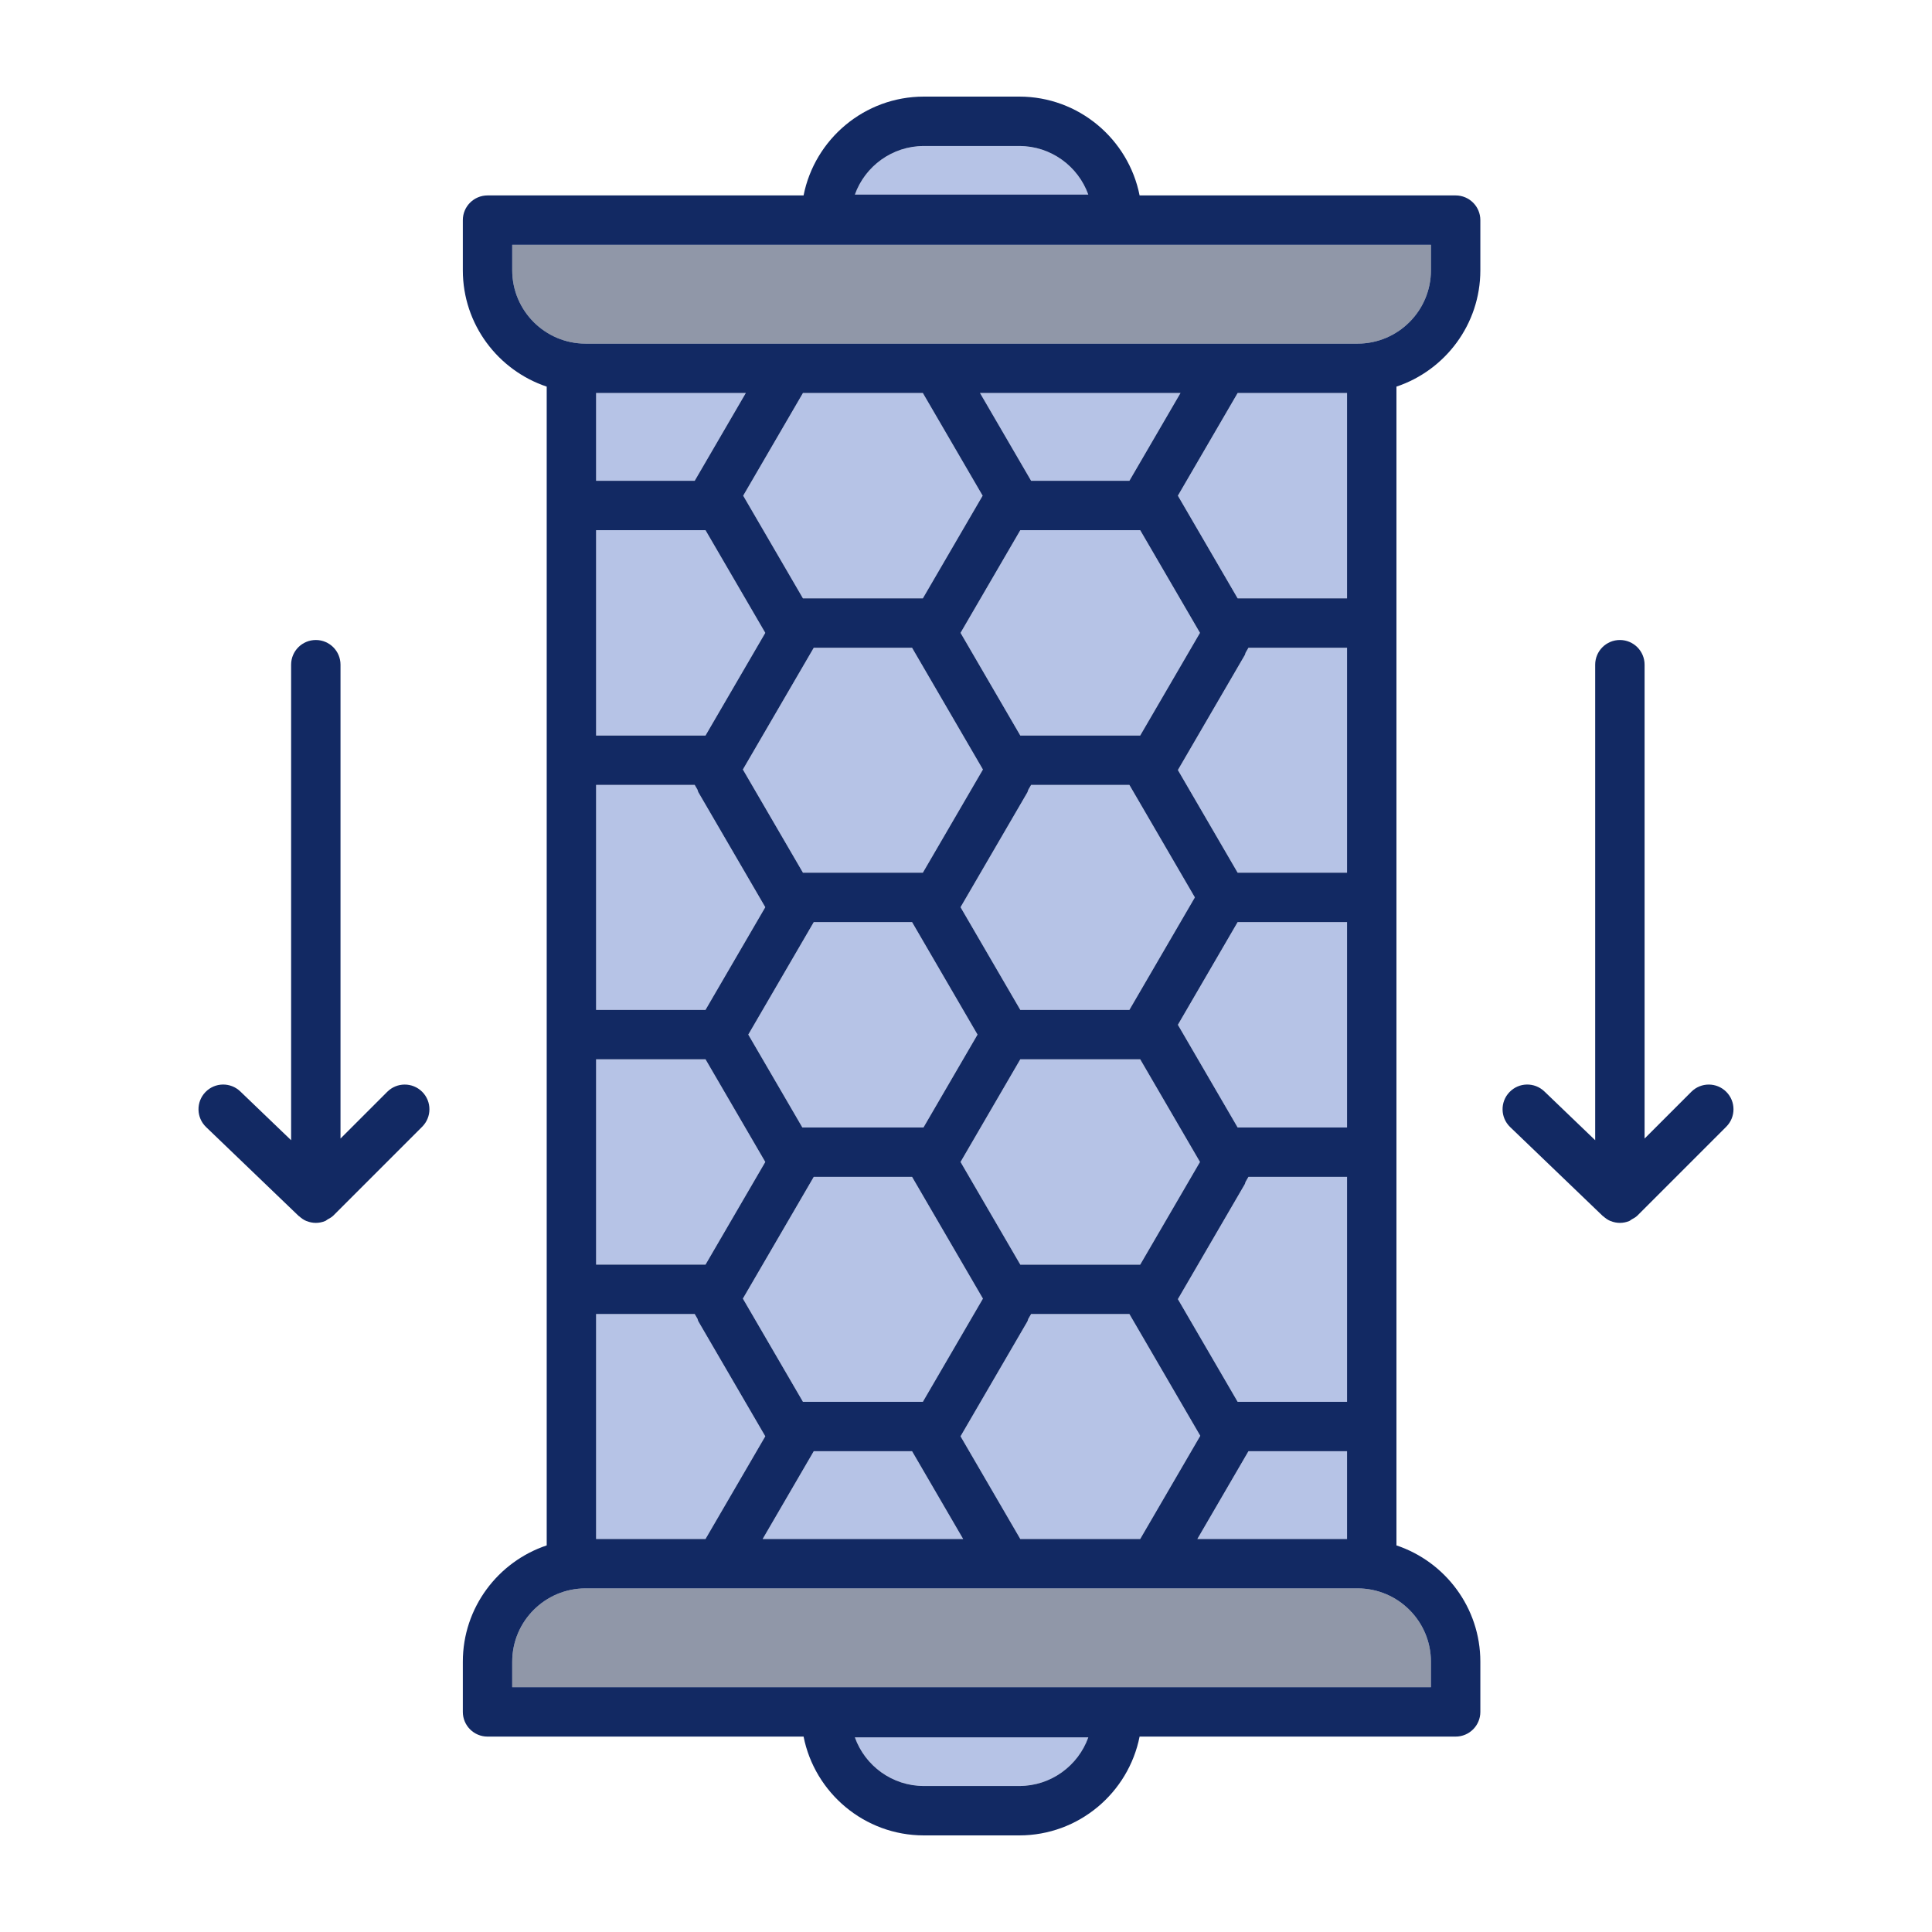 <svg id="Layer_1" enable-background="new 0 0 500 500" viewBox="0 0 500 500" xmlns="http://www.w3.org/2000/svg"><g><path d="m204.128 88.929h38.381 74.117 34.726c10.462 0 18.976-8.514 18.976-18.976v-6.592h-237.765v6.592c0 10.462 8.509 18.976 18.971 18.976z" fill="#9097a8"/><g fill="#b6c3e6"><path d="m207.648 291.787h31.345l13.989-24.035-16.942-29.112h-25.438l-16.946 29.112z"/><path d="m254.381 199.153-18.341-31.514h-25.438l-18.344 31.51 15.545 26.707h31.031z"/><path d="m239.104 462.216h24.678c8.219 0 15.241-5.253 17.868-12.584h-60.409c2.626 7.331 9.643 12.584 17.863 12.584z"/><path d="m263.782 37.784h-24.678c-8.219 0-15.236 5.253-17.863 12.583h60.409c-2.627-7.33-9.648-12.583-17.868-12.583z"/><path d="m207.803 362.787h31.031l15.547-26.703-18.341-31.513h-25.438l-18.344 31.509z"/><path d="m207.803 101.713-15.465 26.571 15.465 26.572h31.031l15.47-26.572-15.47-26.571z"/><path d="m253.626 101.713 13.225 22.716h25.437l13.223-22.716z"/><path d="m154.271 124.429h25.52l13.222-22.716h-38.742z"/><path d="m295.083 137.213h-31.031l-15.465 26.571 15.465 26.571h31.031l15.47-26.571z"/><path d="m292.288 203.139h-25.437l-.735 1.262c-.093.208-.098.434-.216.636l-17.313 29.747 15.465 26.576h28.236l16.942-29.113z"/><path d="m295.083 327.287 15.47-26.571-15.47-26.572h-31.031l-15.465 26.572 15.465 26.571z"/><path d="m154.271 190.355h28.314l15.47-26.571-15.47-26.571h-28.314z"/><path d="m154.271 261.36h28.314l15.47-26.576-17.318-29.747c-.121-.208-.127-.44-.223-.655l-.723-1.242h-25.52z"/><path d="m236.04 375.571h-25.438l-13.226 22.721h51.886z"/></g><path d="m370.327 430.047c0-10.462-8.514-18.971-18.976-18.971h-52.593-38.381-74.116-34.726c-10.462 0-18.971 8.509-18.971 18.971v6.596h237.764v-6.596z" fill="#9097a8"/><path d="m348.614 101.713h-28.313l-15.466 26.571 15.466 26.572h28.313z" fill="#b6c3e6"/><path d="m295.083 398.292 15.547-26.708-18.342-31.513h-25.437l-.735 1.262c-.093.208-.098.434-.216.636l-17.313 29.746 15.465 26.577z" fill="#b6c3e6"/><path d="m154.271 398.292h28.314l15.47-26.577-17.318-29.746c-.121-.208-.127-.441-.223-.655l-.723-1.242h-25.52z" fill="#b6c3e6"/><path d="m154.271 327.287h28.314l15.47-26.571-15.47-26.572h-28.314z" fill="#b6c3e6"/><path d="m348.614 238.64h-28.313l-15.466 26.576 15.466 26.571h28.313z" fill="#b6c3e6"/><path d="m348.614 167.639h-25.514l-.735 1.262c-.094.208-.099.434-.217.635l-17.313 29.747 15.466 26.572h28.313z" fill="#b6c3e6"/><path d="m348.614 375.571h-25.514l-13.226 22.721h38.74z" fill="#b6c3e6"/><path d="m348.614 304.571h-25.514l-.735 1.262c-.094.208-.099.434-.217.636l-17.313 29.747 15.466 26.571h28.313z" fill="#b6c3e6"/><path d="m239.104 475h24.678c15.395 0 28.257-11.013 31.145-25.573h81.793c3.53 0 6.392-2.861 6.392-6.392v-12.989c0-13.995-9.115-25.884-21.713-30.1v-299.888c12.598-4.216 21.713-16.106 21.713-30.105v-12.983c0-3.531-2.862-6.392-6.392-6.392h-81.792c-2.886-14.563-15.748-25.578-31.146-25.578h-24.678c-15.393 0-28.255 11.015-31.141 25.578h-81.791c-3.531 0-6.392 2.861-6.392 6.392v12.983c0 13.999 9.113 25.887 21.707 30.104v299.891c-12.594 4.217-21.707 16.105-21.707 30.099v12.989c0 3.531 2.861 6.392 6.392 6.392h81.792c2.887 14.559 15.749 25.572 31.14 25.572zm24.678-12.784h-24.678c-8.219 0-15.236-5.253-17.863-12.584h60.409c-2.627 7.331-9.648 12.584-17.868 12.584zm-24.678-424.432h24.678c8.219 0 15.241 5.253 17.868 12.583h-60.409c2.626-7.33 9.643-12.583 17.863-12.583zm-106.541 32.169v-6.592h237.764v6.592c0 10.462-8.514 18.976-18.976 18.976h-34.726-74.117-38.381-52.593c-10.461 0-18.971-8.514-18.971-18.976zm78.039 168.687h25.438l16.942 29.113-13.989 24.035h-31.345l-13.993-24.035zm-2.799-12.784-15.546-26.707 18.344-31.51h25.438l18.341 31.513-15.547 26.703h-31.03zm2.799 78.715h25.438l18.341 31.513-15.547 26.703h-31.031l-15.546-26.707zm37.985-3.855 15.465-26.571h31.031l15.47 26.571-15.47 26.572h-31.031zm43.701-39.356h-28.236l-15.465-26.576 17.313-29.747c.118-.202.123-.428.216-.636l.735-1.262h25.437l16.942 29.109zm-28.236-71.005-15.465-26.571 15.465-26.572h31.031l15.47 26.572-15.47 26.571zm28.236-65.926h-25.437l-13.225-22.716h51.885zm-37.984 3.855-15.47 26.572h-31.031l-15.465-26.572 15.465-26.571h31.031zm-74.513-3.855h-25.52v-22.716h38.742zm2.794 12.784 15.47 26.572-15.47 26.571h-28.314v-53.143zm-2.794 65.926.723 1.242c.095.215.102.448.223.655l17.318 29.747-15.47 26.576h-28.314v-58.221h25.52zm2.794 71.005 15.47 26.571-15.47 26.572h-28.314v-53.143zm-2.794 65.927.723 1.242c.095.215.102.447.223.655l17.318 29.746-15.47 26.577h-28.314v-58.221h25.52zm30.811 35.5h25.438l13.222 22.721h-51.886zm37.985-3.856 17.313-29.746c.118-.202.123-.428.216-.636l.735-1.262h25.437l18.342 31.513-15.547 26.708h-31.031zm74.513 3.856h25.514v22.721h-38.74zm-2.799-12.784-15.466-26.571 17.313-29.747c.118-.202.123-.428.217-.636l.735-1.262h25.514v58.216zm0-71-15.466-26.571 15.466-26.576h28.313v53.147zm0-65.931-15.466-26.572 17.313-29.747c.118-.201.123-.427.217-.635l.735-1.262h25.514v58.216zm0-71-15.466-26.572 15.466-26.571h28.313v53.143zm-187.738 275.191c0-10.462 8.509-18.971 18.971-18.971h34.726 74.116 38.381 52.593c10.462 0 18.976 8.509 18.976 18.971v6.596h-237.763z" fill="#122963"/><path d="m425.617 294.658v-122.634c0-3.531-2.862-6.392-6.392-6.392-3.531 0-6.392 2.861-6.392 6.392v123.065l-13.148-12.625c-2.557-2.452-6.602-2.367-9.039.179-2.448 2.547-2.362 6.597.179 9.039l23.969 23.016c.051.048.117.061.168.108.533.483 1.126.904 1.815 1.19.017.007.037.004.055.011.767.31 1.577.474 2.392.474.837 0 1.666-.168 2.439-.488.222-.092.395-.287.607-.404.514-.285 1.042-.551 1.473-.981l23.01-23.011c2.497-2.497 2.497-6.542 0-9.039s-6.542-2.497-9.039 0z" fill="#122963"/><path d="m81.733 165.632c-3.531 0-6.392 2.861-6.392 6.392v123.065l-13.149-12.625c-2.556-2.452-6.596-2.367-9.038.179-2.447 2.547-2.362 6.597.179 9.039l23.97 23.016c.05.048.116.061.168.108.533.483 1.126.904 1.815 1.19.017.007.037.004.055.011.767.31 1.577.474 2.392.474.837 0 1.666-.168 2.439-.488.222-.092.395-.287.607-.404.514-.285 1.042-.551 1.473-.981l23.01-23.011c2.497-2.497 2.497-6.542 0-9.039s-6.542-2.497-9.039 0l-12.099 12.1v-122.634c.001-3.531-2.861-6.392-6.391-6.392z" fill="#122963"/></g></svg>